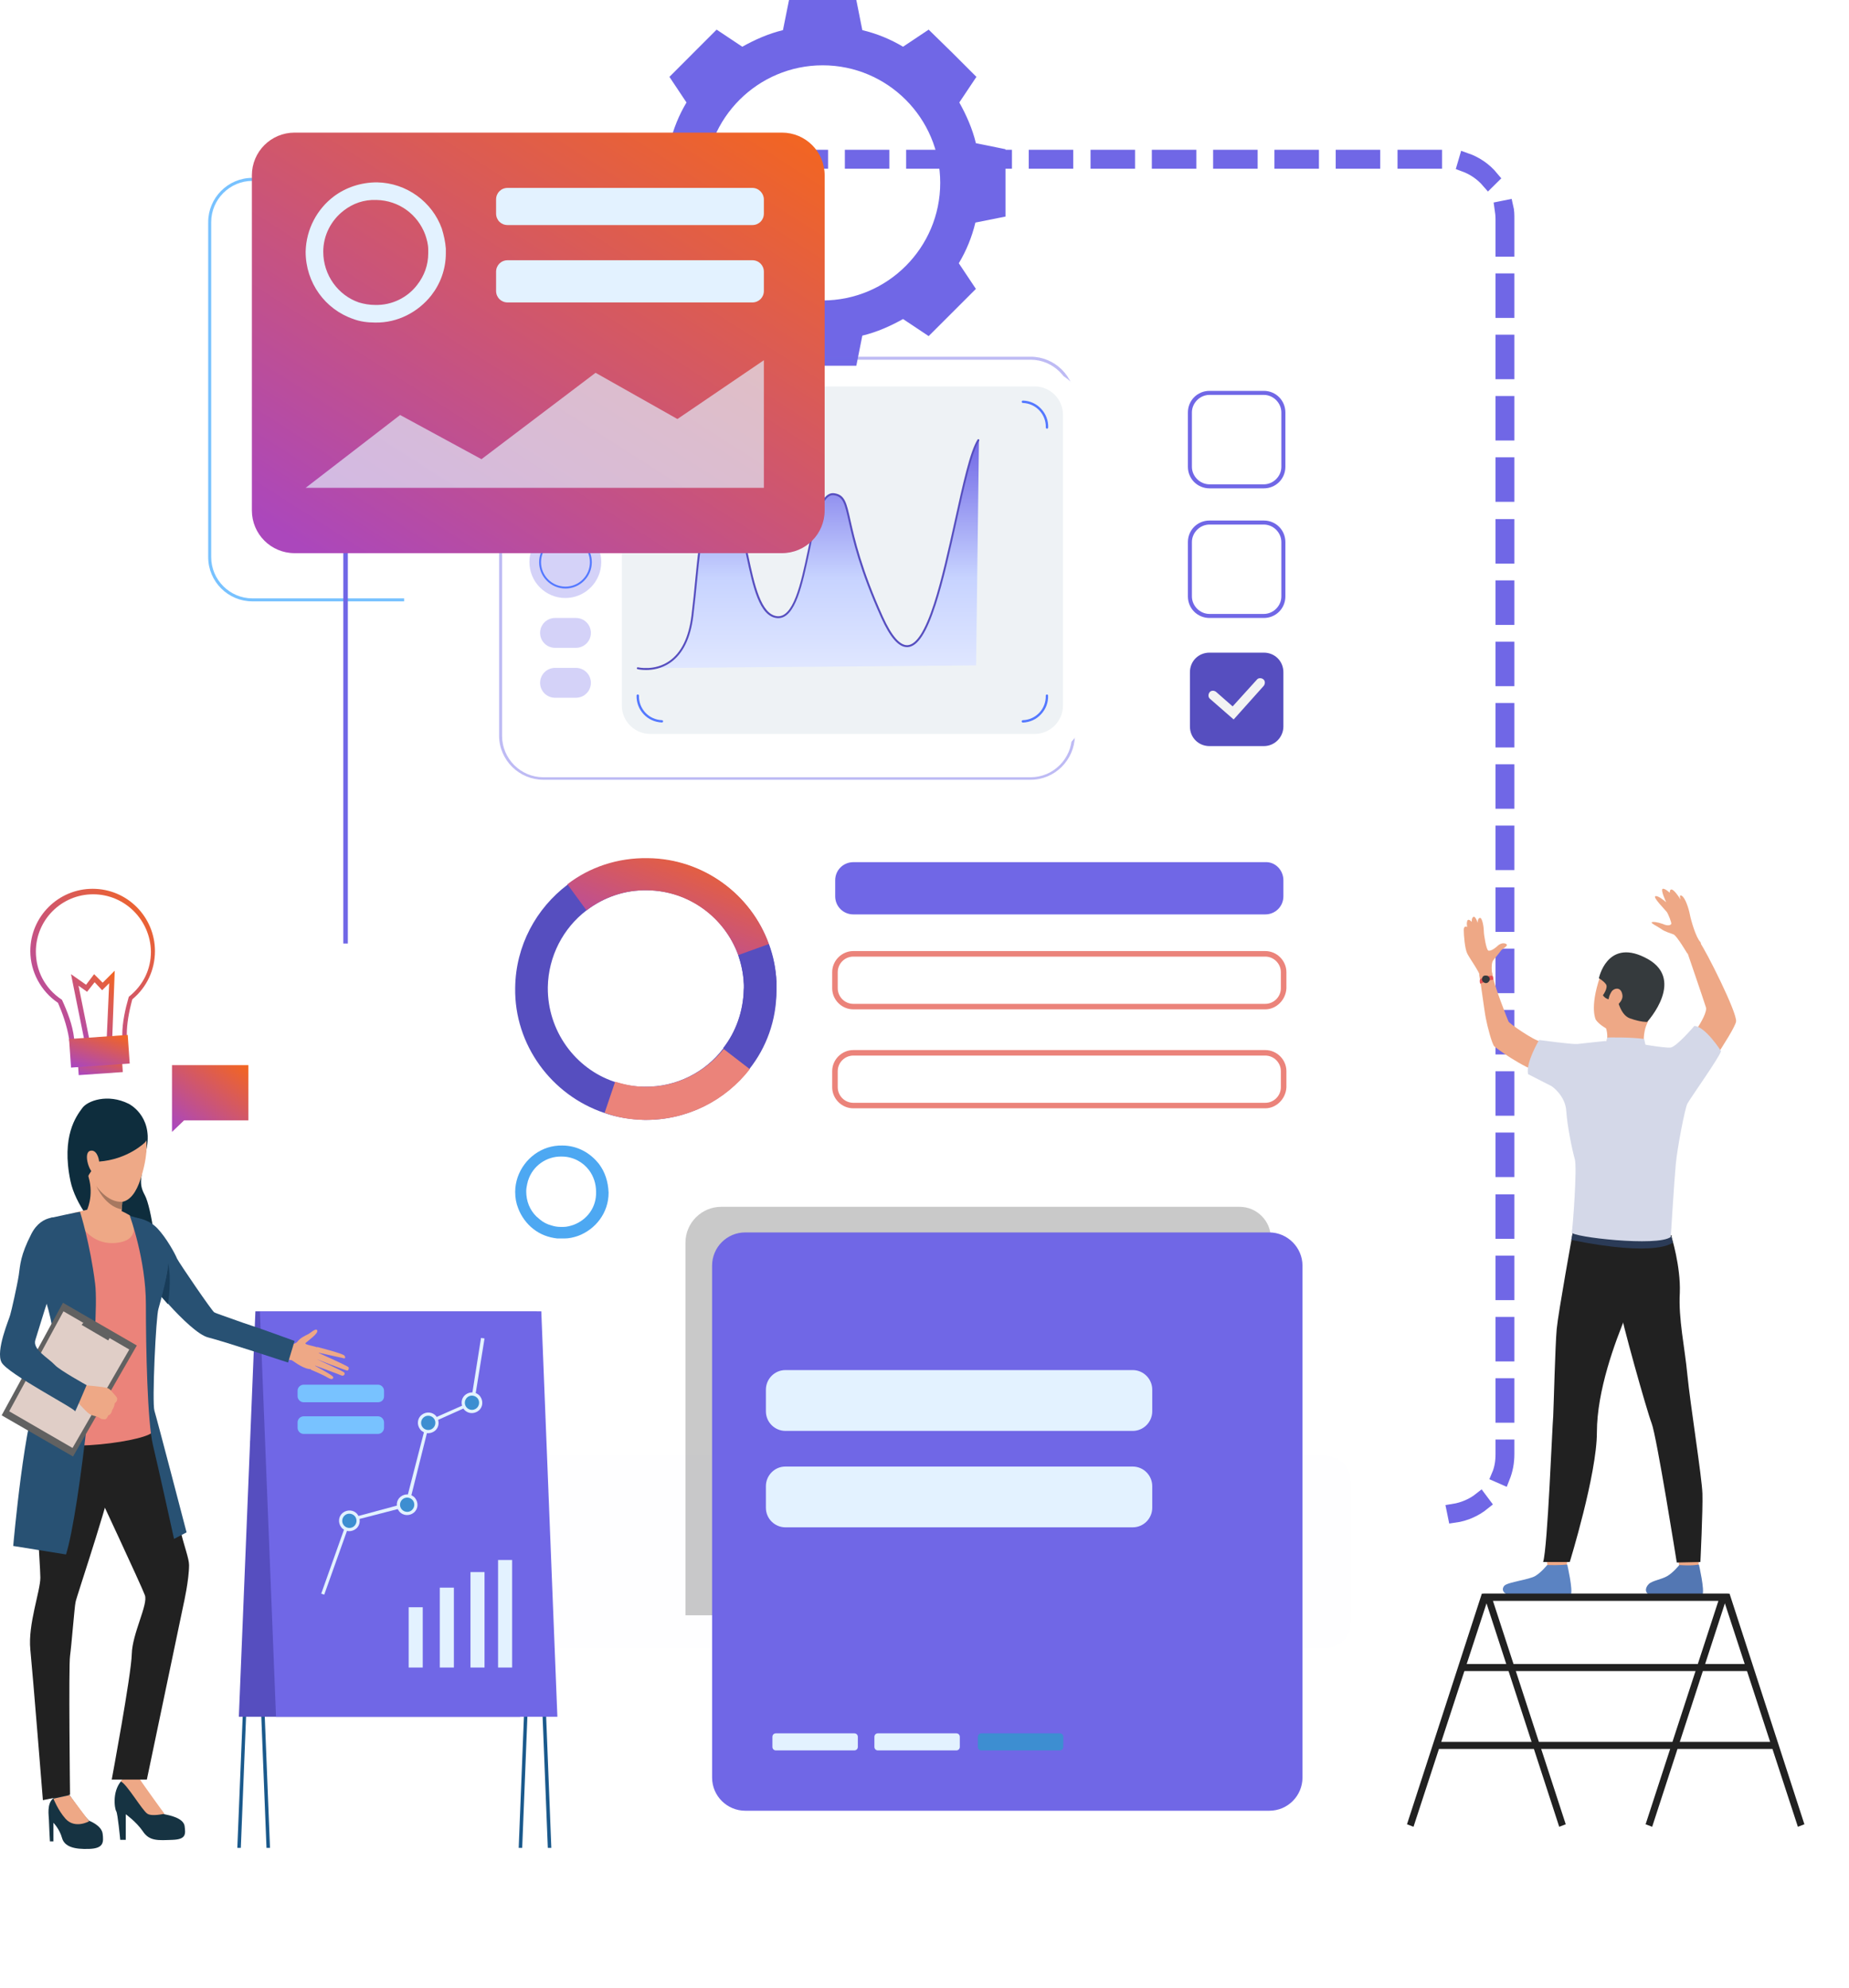 <svg width="40" height="43" viewBox="0 0 40 43" fill="none" xmlns="http://www.w3.org/2000/svg">
<path d="M21.112 3.098C21.036 2.783 20.905 2.489 20.753 2.217L21.123 1.663L20.612 1.152L20.09 0.641L19.536 1.011C19.264 0.848 18.971 0.728 18.655 0.652L18.525 0H17.797H17.069L16.938 0.652C16.623 0.728 16.329 0.859 16.058 1.011L15.503 0.641L14.992 1.152L14.482 1.663L14.851 2.217C14.688 2.489 14.569 2.783 14.492 3.098L13.84 3.228V3.956V4.685L14.492 4.815C14.569 5.13 14.699 5.424 14.851 5.695L14.482 6.25L14.992 6.761L15.503 7.271L16.058 6.902C16.329 7.065 16.623 7.185 16.938 7.261L17.069 7.913H17.797H18.525L18.655 7.261C18.971 7.185 19.264 7.054 19.536 6.902L20.09 7.271L20.601 6.761L21.112 6.25L20.742 5.695C20.905 5.424 21.025 5.13 21.101 4.815L21.753 4.685V3.956V3.228L21.112 3.098ZM17.797 6.5C16.395 6.5 15.253 5.359 15.253 3.956C15.253 2.554 16.395 1.413 17.797 1.413C19.199 1.413 20.34 2.554 20.34 3.956C20.34 5.359 19.199 6.5 17.797 6.5Z" fill="#7067E6"/>
<path d="M16.003 13.01H5.46C4.938 13.01 4.504 12.586 4.504 12.054V4.804C4.504 4.282 4.928 3.848 5.46 3.848H16.003C16.525 3.848 16.96 4.272 16.96 4.804V12.054C16.96 12.576 16.525 13.01 16.003 13.01ZM5.46 3.913C4.971 3.913 4.569 4.315 4.569 4.804V12.054C4.569 12.543 4.971 12.945 5.46 12.945H16.003C16.492 12.945 16.895 12.543 16.895 12.054V4.804C16.895 4.315 16.492 3.913 16.003 3.913H5.46Z" fill="#78C2FF"/>
<path d="M7.525 8.728H7.427V20.412H7.525V8.728Z" fill="#7067E6"/>
<path d="M30.796 32.803H30.133V32.694H30.796V32.803ZM29.47 32.803H28.807V32.694H29.47V32.803ZM28.144 32.803H27.481V32.694H28.144V32.803ZM26.818 32.803H26.155V32.694H26.818V32.803ZM25.492 32.803H24.829V32.694H25.492V32.803ZM24.155 32.803H23.492V32.694H24.155V32.803ZM22.829 32.803H22.166V32.694H22.829V32.803ZM21.503 32.803H20.84V32.694H21.503V32.803ZM20.177 32.803H19.514V32.694H20.177V32.803ZM18.851 32.803H18.188V32.694H18.851V32.803ZM17.514 32.803H16.851V32.694H17.514V32.803ZM16.188 32.803H15.525V32.694H16.188V32.803ZM14.862 32.803H14.199V32.694H14.862V32.803ZM13.536 32.803H12.873V32.694H13.536V32.803ZM12.21 32.803H11.547V32.694H12.21V32.803ZM31.47 32.792L31.448 32.684C31.655 32.651 31.861 32.564 32.025 32.434L32.09 32.521C31.916 32.662 31.698 32.76 31.47 32.792ZM10.873 32.684C10.666 32.586 10.482 32.434 10.351 32.238L10.438 32.173C10.558 32.347 10.732 32.488 10.916 32.575L10.873 32.684ZM32.514 31.966L32.416 31.923C32.481 31.771 32.503 31.619 32.503 31.455V31.292H32.611V31.455C32.611 31.64 32.579 31.803 32.514 31.966ZM10.112 31.597C10.112 31.553 10.101 31.51 10.101 31.466V30.934H10.21V31.466C10.21 31.51 10.21 31.553 10.221 31.586L10.112 31.597ZM32.611 30.629H32.503V29.966H32.611V30.629ZM10.21 30.26H10.101V29.597H10.21V30.26ZM32.611 29.303H32.503V28.64H32.611V29.303ZM10.21 28.934H10.101V28.271H10.21V28.934ZM32.611 27.977H32.503V27.314H32.611V27.977ZM10.21 27.608H10.101V26.945H10.21V27.608ZM32.611 26.651H32.503V25.988H32.611V26.651ZM10.21 26.282H10.101V25.619H10.21V26.282ZM32.611 25.314H32.503V24.651H32.611V25.314ZM10.21 24.945H10.101V24.282H10.21V24.945ZM32.611 23.988H32.503V23.325H32.611V23.988ZM10.21 23.619H10.101V22.956H10.21V23.619ZM32.611 22.662H32.503V21.999H32.611V22.662ZM10.21 22.293H10.101V21.63H10.21V22.293ZM32.611 21.336H32.503V20.673H32.611V21.336ZM10.21 20.967H10.101V20.304H10.21V20.967ZM32.611 20.01H32.503V19.347H32.611V20.01ZM10.21 19.641H10.101V18.978H10.21V19.641ZM32.611 18.673H32.503V18.01H32.611V18.673ZM10.21 18.314H10.101V17.651H10.21V18.314ZM32.611 17.347H32.503V16.684H32.611V17.347ZM10.21 16.978H10.101V16.315H10.21V16.978ZM32.611 16.021H32.503V15.358H32.611V16.021ZM10.21 15.652H10.101V14.989H10.21V15.652ZM32.611 14.695H32.503V14.032H32.611V14.695ZM10.21 14.325H10.101V13.662H10.21V14.325ZM32.611 13.369H32.503V12.706H32.611V13.369ZM10.21 12.999H10.101V12.336H10.21V12.999ZM32.611 12.043H32.503V11.38H32.611V12.043ZM10.21 11.674H10.101V11.01H10.21V11.674ZM32.611 10.706H32.503V10.043H32.611V10.706ZM10.21 10.336H10.101V9.674H10.21V10.336ZM32.611 9.38H32.503V8.717H32.611V9.38ZM10.21 9.011H10.101V8.347H10.21V9.011ZM32.611 8.054H32.503V7.391H32.611V8.054ZM10.21 7.684H10.101V7.021H10.21V7.684ZM32.611 6.728H32.503V6.065H32.611V6.728ZM10.21 6.358H10.101V5.695H10.21V6.358ZM32.611 5.402H32.503V4.739C32.503 4.652 32.492 4.576 32.481 4.5L32.59 4.478C32.611 4.565 32.611 4.652 32.611 4.739V5.402ZM10.21 5.032H10.101V4.739C10.101 4.608 10.123 4.478 10.156 4.358L10.264 4.391C10.232 4.5 10.21 4.619 10.21 4.739V5.032ZM32.198 3.924C32.057 3.761 31.883 3.641 31.677 3.565L31.709 3.456C31.927 3.532 32.122 3.663 32.275 3.848L32.198 3.924ZM10.59 3.848L10.514 3.772C10.677 3.608 10.884 3.489 11.112 3.435L11.145 3.543C10.927 3.587 10.743 3.695 10.59 3.848ZM31.046 3.5H30.383V3.391H31.046V3.5ZM29.709 3.5H29.046V3.391H29.709V3.5ZM28.383 3.5H27.72V3.391H28.383V3.5ZM27.057 3.5H26.394V3.391H27.057V3.5ZM25.731 3.5H25.068V3.391H25.731V3.5ZM24.405 3.5H23.742V3.391H24.405V3.5ZM23.068 3.5H22.405V3.391H23.068V3.5ZM21.742 3.5H21.079V3.391H21.742V3.5ZM20.416 3.5H19.753V3.391H20.416V3.5ZM19.09 3.5H18.427V3.391H19.09V3.5ZM17.764 3.5H17.101V3.391H17.764V3.5ZM16.427 3.5H15.764V3.391H16.427V3.5ZM15.101 3.5H14.438V3.391H15.101V3.5ZM13.775 3.5H13.112V3.391H13.775V3.5ZM12.449 3.5H11.786V3.391H12.449V3.5Z" fill="#564EBF" stroke="#7067E6" stroke-width="0.3"/>
<g filter="url(#filter0_d_11438_12105)">
<path d="M31.133 6.924V33.651C31.133 34.368 30.557 34.944 29.84 34.944H10.036C9.319 34.944 8.743 34.368 8.743 33.651V6.924C8.743 6.206 9.319 5.63 10.036 5.63H29.851C30.557 5.63 31.133 6.206 31.133 6.924Z" fill="white"/>
</g>
<g opacity="0.85">
<g opacity="0.85">
<g opacity="0.85">
<path opacity="0.85" d="M27.492 26.782V34.945H14.829V26.88C14.829 26.456 15.177 26.108 15.601 26.108H26.818C27.188 26.108 27.492 26.412 27.492 26.782Z" fill="#999999"/>
</g>
</g>
</g>
<path d="M2.786 23.88C2.786 23.88 3.297 24.13 3.178 24.814C3.047 25.499 2.993 25.597 3.134 25.858C3.275 26.119 3.449 27.271 3.319 27.488C3.188 27.706 1.732 26.532 1.525 25.554C1.319 24.575 1.656 24.141 1.775 23.978C1.884 23.814 2.33 23.651 2.786 23.88Z" fill="#0E2D3D"/>
<path d="M5.373 23.043H3.721V24.238V24.488L3.982 24.238H5.373V23.043Z" fill="url(#paint0_linear_11438_12105)"/>
<path d="M13.069 24.075C13.341 24.173 13.634 24.217 13.938 24.228C14.862 24.238 15.688 23.804 16.21 23.13C16.58 22.662 16.797 22.076 16.797 21.434C16.797 21.369 16.797 21.304 16.797 21.249C16.786 20.967 16.721 20.695 16.634 20.434C16.243 19.358 15.221 18.587 14.014 18.576C13.362 18.565 12.754 18.782 12.275 19.141C11.601 19.652 11.156 20.456 11.145 21.369C11.123 22.608 11.938 23.695 13.069 24.075ZM11.851 21.358C11.862 20.684 12.188 20.076 12.688 19.695C13.058 19.413 13.514 19.25 14.004 19.26C14.917 19.271 15.677 19.847 15.971 20.663C16.036 20.858 16.08 21.054 16.09 21.271C16.09 21.315 16.09 21.369 16.09 21.412C16.08 21.891 15.916 22.336 15.645 22.684C15.254 23.195 14.634 23.521 13.938 23.51C13.71 23.51 13.493 23.467 13.286 23.401C12.449 23.119 11.841 22.304 11.851 21.358Z" fill="#564EBF"/>
<path d="M15.656 22.695L16.221 23.13C15.699 23.803 14.873 24.238 13.949 24.227C13.645 24.227 13.352 24.173 13.08 24.075L13.308 23.401C13.515 23.466 13.732 23.51 13.96 23.51C14.634 23.521 15.254 23.195 15.656 22.695Z" fill="#EB837A"/>
<path d="M16.09 21.271L16.797 21.227C16.797 21.293 16.797 21.358 16.797 21.412C16.786 22.054 16.569 22.64 16.21 23.108L15.645 22.673C15.916 22.325 16.079 21.88 16.09 21.401C16.101 21.369 16.101 21.325 16.09 21.271Z" fill="#564EBF"/>
<path d="M16.09 21.271C16.08 21.054 16.036 20.858 15.971 20.663L16.634 20.423C16.732 20.684 16.786 20.956 16.797 21.238L16.09 21.271Z" fill="#564EBF"/>
<path d="M12.275 19.13C12.753 18.76 13.362 18.554 14.014 18.565C15.221 18.576 16.253 19.358 16.634 20.423L15.971 20.662C15.677 19.858 14.905 19.271 14.003 19.26C13.514 19.249 13.058 19.412 12.688 19.695L12.275 19.13Z" fill="url(#paint1_linear_11438_12105)"/>
<path d="M12.96 25.184C12.775 24.945 12.493 24.782 12.166 24.782C11.721 24.771 11.34 25.064 11.199 25.466C11.166 25.564 11.145 25.673 11.145 25.782C11.145 25.912 11.166 26.032 11.21 26.14C11.275 26.314 11.395 26.477 11.536 26.586C11.688 26.706 11.862 26.771 12.058 26.793C12.079 26.793 12.112 26.793 12.134 26.793C12.156 26.793 12.166 26.793 12.188 26.793C12.199 26.793 12.199 26.793 12.21 26.793C12.308 26.793 12.406 26.771 12.503 26.738C12.884 26.597 13.166 26.238 13.166 25.803C13.156 25.564 13.09 25.358 12.96 25.184ZM12.406 26.499C12.34 26.521 12.264 26.543 12.188 26.543C12.166 26.543 12.156 26.543 12.134 26.543C12.058 26.543 11.993 26.532 11.927 26.51C11.84 26.488 11.754 26.445 11.677 26.38C11.656 26.358 11.623 26.336 11.601 26.314C11.46 26.173 11.384 25.988 11.384 25.771C11.384 25.716 11.395 25.662 11.406 25.608C11.416 25.586 11.416 25.553 11.427 25.532C11.525 25.227 11.819 25.01 12.156 25.021C12.395 25.021 12.612 25.14 12.742 25.314C12.84 25.445 12.895 25.608 12.895 25.782C12.906 26.119 12.699 26.39 12.406 26.499Z" fill="#4DA8F2"/>
<path d="M34.524 22.064C34.524 22.064 34.383 21.814 34.611 21.14C34.829 20.488 35.59 20.554 35.829 20.967C36.068 21.38 35.992 21.64 35.633 22.108C35.285 22.575 34.677 22.282 34.524 22.064Z" fill="#EEA886"/>
<path d="M36.285 33.575C36.285 33.575 36.318 33.847 36.329 33.89C36.329 33.934 36.742 33.869 36.742 33.869L36.774 33.542C36.785 33.542 36.34 33.542 36.285 33.575Z" fill="#EEA886"/>
<path d="M36.329 33.858C36.329 33.858 36.198 34.021 36.068 34.097C35.937 34.173 35.742 34.194 35.666 34.271C35.611 34.325 35.47 34.553 35.992 34.553C36.514 34.553 36.774 34.586 36.829 34.499C36.883 34.412 36.753 33.847 36.753 33.847C36.753 33.847 36.622 33.879 36.329 33.858Z" fill="#5377B3"/>
<path d="M33.438 33.575C33.438 33.575 33.47 33.847 33.481 33.89C33.481 33.934 33.894 33.869 33.894 33.869L33.927 33.542C33.927 33.542 33.481 33.542 33.438 33.575Z" fill="#EEA886"/>
<path d="M33.47 33.858C33.47 33.858 33.34 34.021 33.209 34.097C33.079 34.173 32.622 34.227 32.546 34.303C32.492 34.358 32.405 34.575 33.144 34.553C33.666 34.542 33.926 34.586 33.981 34.499C34.035 34.412 33.905 33.847 33.905 33.847C33.905 33.847 33.731 33.868 33.47 33.858Z" fill="#5B83C2"/>
<path d="M36.155 26.738C36.155 26.738 36.361 27.39 36.34 27.966C36.307 28.532 36.448 29.151 36.503 29.738C36.568 30.401 36.818 31.956 36.829 32.314C36.84 32.662 36.785 33.792 36.785 33.792L36.274 33.803C36.274 33.803 35.84 31.075 35.731 30.793C35.622 30.51 35.068 28.532 35.046 28.303C35.035 28.086 36.155 26.738 36.155 26.738Z" fill="#212121"/>
<path d="M34.025 26.662C34.025 26.662 33.709 28.401 33.677 28.749C33.644 29.097 33.612 30.423 33.601 30.64C33.579 30.858 33.481 33.477 33.383 33.792H33.959C33.959 33.792 34.546 31.89 34.546 30.988C34.546 30.086 34.938 29.032 35.188 28.434C35.438 27.836 36.014 27.825 36.166 26.727C36.155 26.738 34.231 26.314 34.025 26.662Z" fill="#212121"/>
<path d="M34.742 22.238C34.742 22.238 34.807 22.423 34.742 22.564C34.676 22.695 35.568 22.619 35.568 22.619C35.568 22.619 35.524 22.347 35.644 22.119C35.752 21.88 34.742 22.238 34.742 22.238Z" fill="#EEA886"/>
<path d="M36.188 26.88C36.188 26.88 35.872 27.206 33.992 26.825L34.025 26.662L36.155 26.738L36.188 26.88Z" fill="#2B3B57"/>
<path d="M34.601 22.608C34.601 22.608 34.275 22.64 34.177 22.662C34.079 22.684 33.449 22.553 33.329 22.532C33.199 22.521 32.644 22.14 32.633 22.097C32.612 22.053 32.296 21.249 32.285 21.075C32.264 20.901 31.981 20.988 32.003 21.108C32.046 21.336 32.112 21.88 32.144 22.032C32.177 22.206 32.275 22.586 32.329 22.64C32.383 22.684 32.883 23.064 33.362 23.227C33.851 23.39 34.209 23.63 34.209 23.63H36.601C36.601 23.63 37.535 22.293 37.557 22.097C37.579 21.901 36.905 20.564 36.775 20.39C36.644 20.227 36.448 20.445 36.448 20.445C36.448 20.445 36.851 21.619 36.905 21.793C36.959 21.966 36.438 22.695 36.296 22.695C36.155 22.695 35.785 22.651 35.622 22.64C35.459 22.63 35.285 22.564 35.285 22.564L34.601 22.608Z" fill="#EEA886"/>
<path d="M33.568 23.499C33.568 23.499 33.861 23.695 33.883 24.032C33.905 24.369 34.014 24.89 34.068 25.075C34.122 25.26 34.024 26.564 34.003 26.662C33.992 26.76 35.861 26.977 36.144 26.76C36.144 26.76 36.22 25.532 36.253 25.184C36.285 24.836 36.448 23.988 36.502 23.88C36.557 23.771 37.209 22.858 37.231 22.738C37.231 22.738 36.894 22.206 36.655 22.195C36.655 22.195 36.274 22.64 36.144 22.662C36.024 22.684 35.253 22.543 35.253 22.543C35.253 22.543 35.166 22.651 34.731 22.521C34.731 22.521 34.198 22.575 34.122 22.586C34.014 22.597 33.296 22.499 33.296 22.499C33.296 22.499 33.003 22.988 33.057 23.238L33.568 23.499Z" fill="#D4D8E8"/>
<path d="M32.296 21.173C32.296 21.173 32.231 20.858 32.307 20.771C32.35 20.717 32.459 20.586 32.47 20.565C32.481 20.543 32.6 20.478 32.6 20.445C32.6 20.412 32.492 20.369 32.394 20.467C32.296 20.554 32.231 20.575 32.198 20.565C32.155 20.554 32.1 20.228 32.1 20.141C32.1 20.065 32.068 19.847 32.014 19.858C31.959 19.869 31.97 19.967 31.97 19.967C31.97 19.967 31.916 19.804 31.872 19.836C31.829 19.869 31.84 19.945 31.84 19.945C31.84 19.945 31.764 19.858 31.742 19.923C31.72 19.988 31.742 20.054 31.742 20.054C31.742 20.054 31.666 20.01 31.666 20.119C31.666 20.228 31.688 20.521 31.742 20.63C31.796 20.738 32.003 21.021 32.025 21.13C32.025 21.249 32.296 21.173 32.296 21.173Z" fill="#EEA886"/>
<path d="M36.503 20.63C36.503 20.63 36.285 20.26 36.209 20.217C36.133 20.184 36.024 20.162 35.937 20.097C35.84 20.032 35.72 19.978 35.731 19.956C35.742 19.934 35.85 19.945 35.97 19.988C36.09 20.043 36.144 20.01 36.155 19.988C36.166 19.967 36.09 19.771 36.057 19.728C36.024 19.684 35.764 19.423 35.807 19.391C35.85 19.358 36.014 19.488 36.046 19.521C36.046 19.521 35.916 19.249 35.97 19.228C36.024 19.217 36.122 19.315 36.122 19.315C36.122 19.315 36.111 19.076 36.361 19.467C36.361 19.467 36.307 19.336 36.383 19.38C36.459 19.423 36.535 19.662 36.557 19.782C36.579 19.901 36.687 20.282 36.785 20.38C36.861 20.478 36.503 20.63 36.503 20.63Z" fill="#EEA886"/>
<path d="M35.633 22.108C35.633 22.108 35.513 22.119 35.263 22.032C35.013 21.945 34.992 21.51 34.937 21.565C34.828 21.673 34.72 21.597 34.676 21.532C34.676 21.532 34.796 21.369 34.742 21.293C34.687 21.217 34.589 21.163 34.589 21.163C34.589 21.163 34.763 20.315 35.568 20.706C36.513 21.152 35.633 22.108 35.633 22.108Z" fill="#353A3D"/>
<path d="M34.742 22.564L34.774 22.445C34.774 22.445 35.285 22.434 35.568 22.477L35.6 22.619C35.579 22.619 35.231 22.771 34.742 22.564Z" fill="#D4D8E8"/>
<path d="M34.861 21.456C34.905 21.38 35.079 21.325 35.1 21.543C35.111 21.717 34.796 21.901 34.796 21.738C34.785 21.586 34.829 21.51 34.861 21.456Z" fill="#EEA886"/>
<path d="M32.285 21.108C32.285 21.108 32.101 21.108 32.014 21.195C32.014 21.195 32.003 21.249 32.025 21.282C32.025 21.282 32.188 21.206 32.307 21.195C32.307 21.195 32.307 21.13 32.285 21.108Z" fill="#E55353"/>
<path d="M32.068 21.151C32.046 21.195 32.068 21.238 32.111 21.26C32.155 21.282 32.198 21.26 32.22 21.217C32.242 21.173 32.22 21.13 32.176 21.108C32.122 21.097 32.079 21.108 32.068 21.151Z" fill="#353A3D"/>
<g opacity="0.3">
<g opacity="0.3">
<g opacity="0.3">
<path opacity="0.3" d="M16.145 32.042V35.108C16.145 35.412 15.906 35.651 15.601 35.651H11.025C10.721 35.651 10.482 35.412 10.482 35.108V32.042C10.482 31.738 10.721 31.499 11.025 31.499H15.601C15.895 31.499 16.145 31.738 16.145 32.042Z" fill="#4DA8F2"/>
</g>
</g>
</g>
<g opacity="0.3">
<g opacity="0.3">
<g opacity="0.3">
<path opacity="0.3" d="M29.22 32.042V35.108C29.22 35.412 28.981 35.651 28.677 35.651H24.101C23.797 35.651 23.557 35.412 23.557 35.108V32.042C23.557 31.738 23.797 31.499 24.101 31.499H28.677C28.981 31.499 29.22 31.738 29.22 32.042Z" fill="#4DA8F2"/>
</g>
</g>
</g>
<g opacity="0.82">
<g opacity="0.82">
<g opacity="0.82">
<path opacity="0.82" d="M22.297 16.869H11.753C11.232 16.869 10.797 16.445 10.797 15.912V8.674C10.797 8.152 11.221 7.717 11.753 7.717H22.297C22.818 7.717 23.253 8.141 23.253 8.674V15.923C23.242 16.445 22.818 16.869 22.297 16.869ZM11.753 7.782C11.264 7.782 10.862 8.184 10.862 8.674V15.923C10.862 16.412 11.264 16.815 11.753 16.815H22.297C22.786 16.815 23.188 16.412 23.188 15.923V8.674C23.188 8.184 22.786 7.782 22.297 7.782H11.753Z" fill="#7067E6"/>
</g>
</g>
</g>
<path d="M5.765 39.977H5.841L5.493 31.249H11.504L11.851 39.977H11.927L11.58 31.173H5.417L5.765 39.977Z" fill="#1A598C"/>
<path d="M5.21 39.977L5.558 31.249H11.569L11.221 39.977H11.297L11.645 31.173H5.493L5.134 39.977H5.21Z" fill="#1A598C"/>
<path d="M11.253 37.14H5.167L5.525 28.369H11.612L11.253 37.14Z" fill="#564EBF"/>
<path d="M5.971 37.14H12.058L11.71 28.369H5.623L5.971 37.14Z" fill="#7067E6"/>
<path d="M11.079 33.749H10.775V36.075H11.079V33.749Z" fill="#E3F2FF"/>
<path d="M10.482 34.01H10.178V36.075H10.482V34.01Z" fill="#E3F2FF"/>
<path d="M9.819 34.347H9.514V36.075H9.819V34.347Z" fill="#E3F2FF"/>
<path d="M9.145 34.771H8.841V36.075H9.145V34.771Z" fill="#E3F2FF"/>
<path d="M7.014 34.499L6.949 34.477L7.525 32.858L8.775 32.521L9.232 30.749L10.188 30.325L10.406 28.945L10.482 28.956L10.254 30.369L9.286 30.803L8.84 32.586L7.58 32.912L7.014 34.499Z" fill="#E3F2FF"/>
<path d="M8.949 32.434C9.014 32.51 9.004 32.629 8.927 32.695C8.851 32.76 8.732 32.749 8.667 32.673C8.601 32.597 8.612 32.477 8.688 32.412C8.764 32.347 8.884 32.358 8.949 32.434Z" fill="#3D8ED1"/>
<path d="M8.949 32.727C8.852 32.803 8.71 32.792 8.634 32.694C8.558 32.597 8.569 32.455 8.667 32.379C8.765 32.303 8.906 32.314 8.982 32.412C9.058 32.51 9.047 32.651 8.949 32.727ZM8.71 32.434C8.645 32.488 8.634 32.586 8.689 32.651C8.743 32.716 8.841 32.727 8.906 32.673C8.971 32.618 8.982 32.521 8.928 32.455C8.873 32.39 8.775 32.379 8.71 32.434Z" fill="#E3F2FF"/>
<path d="M9.406 30.662C9.471 30.738 9.46 30.858 9.384 30.923C9.308 30.988 9.188 30.977 9.123 30.901C9.058 30.825 9.069 30.705 9.145 30.64C9.221 30.575 9.341 30.586 9.406 30.662Z" fill="#3D8ED1"/>
<path d="M9.406 30.956C9.308 31.032 9.167 31.021 9.09 30.923C9.014 30.825 9.025 30.684 9.123 30.608C9.221 30.532 9.362 30.543 9.438 30.64C9.514 30.738 9.503 30.88 9.406 30.956ZM9.167 30.662C9.101 30.716 9.09 30.814 9.145 30.88C9.199 30.945 9.297 30.956 9.362 30.901C9.427 30.847 9.438 30.749 9.384 30.684C9.33 30.619 9.232 30.608 9.167 30.662Z" fill="#E3F2FF"/>
<path d="M10.362 30.227C10.427 30.303 10.416 30.423 10.34 30.488C10.264 30.553 10.145 30.542 10.079 30.466C10.014 30.39 10.025 30.271 10.101 30.205C10.177 30.14 10.297 30.151 10.362 30.227Z" fill="#3D8ED1"/>
<path d="M10.351 30.52C10.254 30.597 10.112 30.586 10.036 30.488C9.96 30.39 9.971 30.249 10.069 30.173C10.167 30.097 10.308 30.108 10.384 30.205C10.46 30.303 10.449 30.445 10.351 30.52ZM10.112 30.227C10.047 30.281 10.036 30.379 10.091 30.445C10.145 30.51 10.243 30.52 10.308 30.466C10.373 30.412 10.384 30.314 10.33 30.249C10.275 30.184 10.178 30.173 10.112 30.227Z" fill="#E3F2FF"/>
<path d="M7.71 32.782C7.775 32.858 7.764 32.977 7.688 33.042C7.612 33.108 7.493 33.097 7.427 33.021C7.362 32.945 7.373 32.825 7.449 32.76C7.525 32.695 7.645 32.706 7.71 32.782Z" fill="#3D8ED1"/>
<path d="M7.699 33.075C7.602 33.151 7.46 33.14 7.384 33.042C7.308 32.945 7.319 32.803 7.417 32.727C7.515 32.651 7.656 32.662 7.732 32.76C7.808 32.858 7.797 32.999 7.699 33.075ZM7.46 32.782C7.395 32.836 7.384 32.934 7.439 32.999C7.493 33.064 7.591 33.075 7.656 33.021C7.721 32.966 7.732 32.868 7.678 32.803C7.623 32.738 7.525 32.727 7.46 32.782Z" fill="#E3F2FF"/>
<path d="M27.34 10.565H26.166C25.905 10.565 25.698 10.358 25.698 10.098V8.924C25.698 8.663 25.905 8.456 26.166 8.456H27.34C27.601 8.456 27.807 8.663 27.807 8.924V10.098C27.807 10.358 27.601 10.565 27.34 10.565ZM26.166 8.543C25.959 8.543 25.785 8.717 25.785 8.924V10.098C25.785 10.304 25.959 10.478 26.166 10.478H27.34C27.546 10.478 27.72 10.304 27.72 10.098V8.924C27.72 8.717 27.546 8.543 27.34 8.543H26.166Z" fill="#7067E6"/>
<path d="M27.34 13.369H26.166C25.905 13.369 25.698 13.163 25.698 12.902V11.728C25.698 11.467 25.905 11.261 26.166 11.261H27.34C27.601 11.261 27.807 11.467 27.807 11.728V12.902C27.807 13.163 27.601 13.369 27.34 13.369ZM26.166 11.348C25.959 11.348 25.785 11.521 25.785 11.728V12.902C25.785 13.108 25.959 13.282 26.166 13.282H27.34C27.546 13.282 27.72 13.108 27.72 12.902V11.728C27.72 11.521 27.546 11.348 27.34 11.348H26.166Z" fill="#7067E6"/>
<path d="M27.34 16.141H26.166C25.927 16.141 25.742 15.956 25.742 15.717V14.543C25.742 14.304 25.927 14.119 26.166 14.119H27.34C27.579 14.119 27.764 14.304 27.764 14.543V15.717C27.764 15.945 27.579 16.141 27.34 16.141Z" fill="#564EBF"/>
<path d="M26.688 15.565L26.177 15.119C26.134 15.086 26.134 15.021 26.166 14.978C26.199 14.934 26.264 14.934 26.307 14.967L26.666 15.282L27.188 14.706C27.22 14.662 27.286 14.662 27.329 14.695C27.372 14.728 27.372 14.793 27.34 14.836L26.688 15.565Z" fill="#F3F3F3"/>
<path d="M8.177 31.021H6.569C6.493 31.021 6.438 30.956 6.438 30.89V30.771C6.438 30.695 6.503 30.64 6.569 30.64H8.177C8.253 30.64 8.308 30.706 8.308 30.771V30.89C8.308 30.956 8.253 31.021 8.177 31.021Z" fill="#78C2FF"/>
<path d="M8.177 30.336H6.569C6.493 30.336 6.438 30.271 6.438 30.206V30.086C6.438 30.01 6.503 29.956 6.569 29.956H8.177C8.253 29.956 8.308 30.021 8.308 30.086V30.206C8.308 30.282 8.253 30.336 8.177 30.336Z" fill="#78C2FF"/>
<path d="M3.014 38.488C3.014 38.488 3.069 38.607 3.167 38.738C3.243 38.836 3.46 39.216 3.558 39.249C3.656 39.27 3.96 39.325 3.993 39.499C4.014 39.672 4.036 39.792 3.732 39.803C3.427 39.814 3.232 39.836 3.09 39.618C2.949 39.412 2.721 39.249 2.721 39.249V39.803H2.601C2.601 39.803 2.547 39.227 2.514 39.183C2.482 39.14 2.406 38.705 2.677 38.477C2.949 38.26 3.014 38.488 3.014 38.488Z" fill="#163342"/>
<path d="M3.558 39.238C3.558 39.238 3.286 39.303 3.189 39.238C3.08 39.173 2.732 38.575 2.613 38.542C2.613 38.542 2.721 38.314 3.015 38.477C3.015 38.488 3.482 39.14 3.558 39.238Z" fill="#EEA886"/>
<path d="M6.188 29.075C6.188 29.075 6.373 29.108 6.438 29.021C6.493 28.945 6.612 28.89 6.656 28.869C6.71 28.847 6.84 28.716 6.862 28.782C6.895 28.847 6.656 29.01 6.612 29.053C6.569 29.097 6.84 29.119 6.884 29.162C6.927 29.205 6.873 29.651 6.688 29.618C6.503 29.586 6.33 29.423 6.297 29.423C6.264 29.423 6.167 29.401 6.167 29.401L6.188 29.075Z" fill="#EEA886"/>
<path d="M6.862 29.14C6.862 29.14 7.417 29.282 7.449 29.325C7.482 29.369 7.471 29.401 7.417 29.38C7.362 29.369 6.873 29.26 6.873 29.26C6.873 29.26 7.504 29.543 7.536 29.575C7.558 29.597 7.536 29.651 7.514 29.651C7.482 29.651 6.841 29.401 6.841 29.401C6.841 29.401 7.427 29.662 7.449 29.695C7.471 29.727 7.438 29.771 7.395 29.76C7.351 29.738 6.786 29.532 6.786 29.532C6.786 29.532 7.199 29.749 7.21 29.793C7.21 29.814 7.199 29.869 7.09 29.803C6.982 29.738 6.721 29.63 6.721 29.63L6.862 29.14Z" fill="#EEA886"/>
<path d="M1.504 38.836C1.504 38.836 1.808 39.281 1.928 39.39C1.928 39.39 2.199 39.488 2.221 39.673C2.243 39.857 2.243 39.988 1.928 39.999C1.612 40.01 1.395 39.955 1.341 39.76C1.286 39.564 1.156 39.434 1.156 39.434V39.836H1.08C1.08 39.836 1.058 39.444 1.058 39.368C1.058 39.292 1.004 39.02 1.156 38.901C1.308 38.792 1.504 38.836 1.504 38.836Z" fill="#163342"/>
<path d="M1.297 30.206C1.297 30.206 0.917 30.695 0.819 31.282C0.71 31.879 0.873 33.847 0.873 34.129C0.873 34.423 0.602 35.14 0.656 35.684C0.71 36.227 0.928 38.944 0.928 38.944L1.515 38.825C1.515 38.825 1.482 36.053 1.515 35.825C1.547 35.597 1.612 34.76 1.634 34.662C1.645 34.564 2.493 32.086 2.493 31.662C2.471 31.26 2.221 29.521 1.297 30.206Z" fill="#212121"/>
<path d="M3.21 30.401C3.21 30.401 3.83 32.782 3.906 33.118C3.982 33.444 4.09 33.716 4.09 33.858C4.09 34.184 3.971 34.705 3.971 34.705L3.177 38.499H2.417C2.417 38.499 2.841 36.227 2.851 35.781C2.862 35.336 3.21 34.705 3.134 34.51C3.069 34.325 2.047 32.14 2.047 32.14C2.047 32.14 1.286 29.706 3.21 30.401Z" fill="#212121"/>
<path d="M1.928 39.401C1.928 39.401 1.623 39.575 1.417 39.346C1.254 39.162 1.156 38.912 1.156 38.912L1.504 38.836L1.928 39.401Z" fill="#EEA886"/>
<path d="M2.949 26.347C2.949 26.347 3.21 26.369 3.406 26.575C3.601 26.782 3.786 27.119 3.829 27.227C3.884 27.336 4.59 28.369 4.634 28.39C4.666 28.412 5.025 28.532 5.264 28.619C5.634 28.738 6.373 29.01 6.373 29.01L6.232 29.477C6.232 29.477 4.851 29.021 4.503 28.934C4.079 28.825 3.101 27.575 3.101 27.575C3.101 27.575 2.373 26.727 2.949 26.347Z" fill="#285173"/>
<path d="M2.504 26.173C2.504 26.173 2.841 26.336 2.949 26.358C3.069 26.38 3.514 26.966 3.591 27.173C3.667 27.39 3.591 27.706 3.428 28.086C3.264 28.466 3.417 28.586 3.341 28.966C3.264 29.347 3.286 30.749 3.308 30.956C3.319 31.162 1.134 31.477 0.71 31.097C0.71 31.097 1.004 29.836 1.351 29.466C1.428 29.39 1.417 28.869 1.362 28.738C1.308 28.608 0.732 27.64 0.732 27.64C0.732 27.64 0.688 26.662 0.938 26.466C1.156 26.293 1.754 26.238 1.851 26.195C1.971 26.151 2.286 26.14 2.504 26.173Z" fill="#EB837A"/>
<path d="M2.667 25.782C2.667 25.782 2.656 25.869 2.645 25.999C2.645 26.054 2.634 26.108 2.634 26.162C2.624 26.325 2.613 26.51 2.613 26.597C2.613 26.597 2.265 26.945 1.874 26.195C1.874 26.195 2.037 25.88 1.917 25.467C1.787 25.032 2.667 25.782 2.667 25.782Z" fill="#EEA886"/>
<path d="M3.634 28.216C3.634 28.216 3.721 27.662 3.634 27.325C3.634 27.325 3.634 27.619 3.471 28.032L3.634 28.216Z" fill="#183C59"/>
<path d="M1.602 26.238C1.602 26.238 1.841 26.945 2.493 26.89C3.145 26.836 2.808 26.293 2.808 26.293C2.808 26.293 2.645 26.195 2.602 26.195C2.558 26.195 1.874 26.173 1.874 26.173L1.602 26.238Z" fill="#EEA886"/>
<path d="M2.808 26.303C2.808 26.303 3.156 27.249 3.156 28.216C3.156 29.184 3.189 30.76 3.308 31.26C3.428 31.76 3.765 33.292 3.765 33.292L4.036 33.151C4.036 33.151 3.395 30.695 3.341 30.521C3.286 30.347 3.373 28.477 3.428 28.314C3.471 28.162 3.667 27.456 3.634 27.271C3.591 27.032 3.362 26.662 3.004 26.358L2.808 26.303Z" fill="#285173"/>
<path d="M1.732 26.217C1.732 26.217 1.949 26.901 2.058 27.771C2.167 28.64 1.721 32.706 1.428 33.629L0.286 33.445C0.286 33.445 0.536 30.575 0.862 30.053C1.199 29.532 1.297 29.064 0.939 27.977C0.58 26.89 1.102 26.347 1.102 26.347C1.102 26.347 1.634 26.227 1.732 26.217Z" fill="#285173"/>
<path d="M2.96 29.108L1.58 31.51L0.036 30.619L1.362 28.184L2.96 29.108Z" fill="#616161"/>
<path d="M2.797 29.195L1.569 31.325L0.199 30.532L1.373 28.369L2.797 29.195Z" fill="#E0CEC7"/>
<path d="M2.341 28.999L2.428 28.847L1.873 28.532L1.765 28.662L2.341 28.999Z" fill="#616161"/>
<path d="M2.276 30.705C2.276 30.705 2.21 30.705 2.189 30.695C2.189 30.695 2.145 30.662 2.102 30.651C2.091 30.64 2.08 30.64 2.069 30.64C2.036 30.629 1.971 30.619 1.917 30.575C1.852 30.532 1.634 30.282 1.634 30.282L1.732 30.129L1.808 29.966C1.808 29.966 2.265 29.999 2.33 30.032C2.341 30.032 2.341 30.042 2.352 30.042C2.406 30.075 2.428 30.119 2.449 30.14C2.46 30.151 2.536 30.227 2.536 30.26C2.536 30.303 2.515 30.336 2.482 30.358C2.482 30.358 2.471 30.455 2.428 30.499C2.428 30.499 2.417 30.586 2.352 30.619C2.341 30.597 2.33 30.684 2.276 30.705Z" fill="#EEA886"/>
<path d="M1.341 26.347C1.341 26.347 0.917 26.227 0.678 26.695C0.439 27.162 0.439 27.358 0.406 27.586C0.373 27.803 0.243 28.38 0.221 28.445C0.21 28.51 -0.105 29.227 0.036 29.477C0.178 29.727 1.634 30.477 1.623 30.532C1.612 30.586 1.873 29.966 1.873 29.966C1.873 29.966 1.286 29.64 1.189 29.532C1.036 29.369 0.699 29.195 0.765 28.988C0.841 28.749 1.08 27.945 1.145 27.825C1.21 27.695 1.688 26.499 1.341 26.347Z" fill="#285173"/>
<path d="M2.71 23.956C2.71 23.956 3.46 24.195 3.047 25.488C2.645 26.782 1.623 25.336 1.721 24.553C1.84 23.76 2.71 23.956 2.71 23.956Z" fill="#EEA987"/>
<path d="M3.134 24.717C3.134 24.717 2.764 25.086 2.134 25.13C2.134 25.13 1.895 25.412 1.873 25.521C1.873 25.521 1.319 24.575 2.004 24.01C2.688 23.434 3.384 24.478 3.134 24.717Z" fill="#0E2D3D"/>
<path d="M2.145 25.151C2.145 25.053 2.08 24.847 1.938 24.901C1.797 24.966 1.949 25.401 2.036 25.369C2.047 25.369 2.156 25.369 2.145 25.151Z" fill="#EEA987"/>
<path d="M2.645 25.999C2.645 26.053 2.634 26.108 2.634 26.162C2.634 26.162 2.308 26.14 2.08 25.651C2.09 25.673 2.33 26.021 2.645 25.999Z" fill="#A77860"/>
<path d="M2.112 22.967C1.96 22.967 1.83 22.923 1.71 22.836C1.58 22.738 1.504 22.608 1.493 22.467C1.449 22.184 1.341 21.891 1.254 21.695C0.884 21.445 0.656 21.021 0.656 20.576C0.656 19.826 1.265 19.228 2.004 19.228C2.754 19.228 3.352 19.837 3.352 20.576C3.352 20.978 3.178 21.358 2.862 21.619C2.786 21.902 2.743 22.152 2.743 22.38C2.765 22.673 2.493 22.934 2.156 22.967C2.145 22.967 2.123 22.967 2.112 22.967ZM2.015 19.347C1.33 19.347 0.776 19.902 0.776 20.586C0.776 20.989 0.96 21.38 1.341 21.63C1.46 21.891 1.569 22.173 1.602 22.456C1.613 22.565 1.667 22.673 1.776 22.749C1.884 22.826 2.015 22.858 2.156 22.858C2.439 22.836 2.656 22.63 2.645 22.391C2.645 22.119 2.71 21.826 2.786 21.565C3.112 21.304 3.265 20.956 3.265 20.586C3.254 19.902 2.699 19.347 2.015 19.347Z" fill="url(#paint2_linear_11438_12105)"/>
<path d="M1.83 22.532L1.536 21.075L1.862 21.304L2.036 21.075L2.221 21.26L2.482 20.999L2.427 22.488L2.308 22.477L2.362 21.271L2.21 21.423L2.047 21.249L1.884 21.456L1.699 21.325L1.938 22.51L1.83 22.532Z" fill="url(#paint3_linear_11438_12105)"/>
<path d="M2.63 22.803L1.676 22.869L1.703 23.259L2.657 23.193L2.63 22.803Z" fill="url(#paint4_linear_11438_12105)"/>
<path d="M2.763 22.39L1.494 22.478L1.537 23.096L2.806 23.008L2.763 22.39Z" fill="url(#paint5_linear_11438_12105)"/>
<path d="M33.731 39.52L32.09 34.477H37.416L39.035 39.466L38.894 39.52L37.296 34.629H32.296L33.872 39.466L33.731 39.52Z" fill="#212121"/>
<path d="M30.579 39.52L30.438 39.466L32.057 34.477H37.383L35.742 39.52L35.6 39.466L37.176 34.629H32.177L30.579 39.52Z" fill="#212121"/>
<path d="M37.85 36.151H31.644V35.999H37.763L37.85 36.151Z" fill="#212121"/>
<path d="M38.394 37.684H31.079V37.836H38.394V37.684Z" fill="#212121"/>
<path d="M28.177 27.38V38.455C28.177 38.846 27.862 39.173 27.459 39.173H16.123C15.732 39.173 15.405 38.857 15.405 38.455V27.38C15.405 26.988 15.721 26.662 16.123 26.662H27.459C27.851 26.662 28.177 26.988 28.177 27.38Z" fill="#7067E6"/>
<path d="M27.764 19.043V19.391C27.764 19.608 27.59 19.782 27.372 19.782H18.46C18.242 19.782 18.068 19.608 18.068 19.391V19.043C18.068 18.826 18.242 18.652 18.46 18.652H27.372C27.59 18.641 27.764 18.826 27.764 19.043Z" fill="#7067E6"/>
<path d="M27.372 21.836H18.46C18.21 21.836 18.003 21.63 18.003 21.38V21.032C18.003 20.782 18.21 20.575 18.46 20.575H27.372C27.622 20.575 27.829 20.782 27.829 21.032V21.38C27.818 21.63 27.612 21.836 27.372 21.836ZM18.46 20.695C18.275 20.695 18.123 20.847 18.123 21.032V21.38C18.123 21.564 18.275 21.717 18.46 21.717H27.372C27.557 21.717 27.709 21.564 27.709 21.38V21.032C27.709 20.847 27.557 20.695 27.372 20.695H18.46Z" fill="#EB837A"/>
<path d="M27.372 23.977H18.46C18.21 23.977 18.003 23.771 18.003 23.521V23.173C18.003 22.923 18.21 22.717 18.46 22.717H27.372C27.622 22.717 27.829 22.923 27.829 23.173V23.521C27.818 23.771 27.612 23.977 27.372 23.977ZM18.46 22.836C18.275 22.836 18.123 22.988 18.123 23.173V23.521C18.123 23.706 18.275 23.858 18.46 23.858H27.372C27.557 23.858 27.709 23.706 27.709 23.521V23.173C27.709 22.988 27.557 22.836 27.372 22.836H18.46Z" fill="#EB837A"/>
<path d="M24.927 32.151V32.619C24.927 32.847 24.742 33.042 24.503 33.042H16.992C16.764 33.042 16.569 32.858 16.569 32.619V32.151C16.569 31.923 16.753 31.727 16.992 31.727H24.503C24.742 31.727 24.927 31.923 24.927 32.151Z" fill="#E3F2FF"/>
<path d="M24.927 30.064V30.532C24.927 30.76 24.742 30.956 24.503 30.956H16.992C16.764 30.956 16.569 30.771 16.569 30.532V30.064C16.569 29.836 16.753 29.64 16.992 29.64H24.503C24.742 29.64 24.927 29.836 24.927 30.064Z" fill="#E3F2FF"/>
<path d="M18.558 37.575V37.792C18.558 37.836 18.525 37.868 18.481 37.868H16.786C16.742 37.868 16.71 37.836 16.71 37.792V37.575C16.71 37.531 16.742 37.499 16.786 37.499H18.481C18.525 37.499 18.558 37.531 18.558 37.575Z" fill="#E3F2FF"/>
<path d="M20.764 37.575V37.792C20.764 37.836 20.731 37.868 20.688 37.868H18.992C18.949 37.868 18.916 37.836 18.916 37.792V37.575C18.916 37.531 18.949 37.499 18.992 37.499H20.688C20.731 37.499 20.764 37.531 20.764 37.575Z" fill="#E3F2FF"/>
<path d="M23.003 37.575V37.792C23.003 37.836 22.97 37.868 22.927 37.868H21.231C21.188 37.868 21.155 37.836 21.155 37.792V37.575C21.155 37.531 21.188 37.499 21.231 37.499H22.927C22.97 37.499 23.003 37.531 23.003 37.575Z" fill="#3D8ED1"/>
<path d="M9.025 6.163L9.329 6.391C9.047 6.75 8.601 6.989 8.112 6.978C7.949 6.978 7.797 6.945 7.645 6.902L7.764 6.543C7.873 6.576 7.992 6.598 8.112 6.598C8.492 6.608 8.818 6.435 9.025 6.163Z" fill="#E3F2FF"/>
<path d="M9.264 5.402L9.644 5.38C9.644 5.413 9.644 5.446 9.644 5.478C9.644 5.815 9.525 6.13 9.329 6.391L9.025 6.163C9.166 5.978 9.264 5.739 9.264 5.478C9.264 5.456 9.264 5.424 9.264 5.402Z" fill="#E3F2FF"/>
<path d="M9.264 5.402C9.253 5.293 9.231 5.174 9.199 5.076L9.557 4.946C9.612 5.087 9.633 5.228 9.644 5.38L9.264 5.402Z" fill="#E3F2FF"/>
<path opacity="0.2" d="M7.22 4.26C7.481 4.065 7.797 3.956 8.155 3.956C8.807 3.967 9.351 4.38 9.557 4.956L9.199 5.086C9.046 4.652 8.633 4.347 8.144 4.336C7.883 4.336 7.633 4.423 7.438 4.565L7.22 4.26Z" fill="#E3F2FF"/>
<path d="M22.515 8H11.938C11.42 8 11 8.42 11 8.938V15.382C11 15.9 11.42 16.32 11.938 16.32H22.515C23.034 16.32 23.454 15.9 23.454 15.382V8.937C23.454 8.42 23.034 8 22.515 8Z" fill="white"/>
<path d="M22.38 8.359H14.068C13.728 8.359 13.452 8.636 13.452 8.975V15.262C13.452 15.602 13.728 15.878 14.068 15.878H22.38C22.72 15.878 22.996 15.602 22.996 15.262V8.975C22.996 8.635 22.72 8.359 22.38 8.359Z" fill="#EEF2F5"/>
<path opacity="0.3" d="M12.23 12.937C12.659 12.937 13.007 12.588 13.007 12.159C13.007 11.73 12.659 11.382 12.23 11.382C11.801 11.382 11.453 11.73 11.453 12.159C11.453 12.588 11.801 12.937 12.23 12.937Z" fill="#7067E6"/>
<path d="M12.233 12.732C11.919 12.732 11.663 12.476 11.663 12.162C11.663 11.848 11.919 11.592 12.233 11.592C12.547 11.592 12.803 11.848 12.803 12.162C12.803 12.476 12.547 12.732 12.233 12.732ZM12.233 11.633C11.941 11.633 11.704 11.87 11.704 12.162C11.704 12.454 11.941 12.691 12.233 12.691C12.524 12.691 12.762 12.454 12.762 12.162C12.762 11.87 12.524 11.633 12.233 11.633Z" fill="#5478FF"/>
<path d="M14.32 15.63C14.168 15.624 14.028 15.562 13.925 15.452C13.822 15.342 13.767 15.198 13.771 15.048C13.771 15.034 13.784 15.023 13.798 15.024C13.812 15.024 13.824 15.036 13.823 15.05C13.819 15.187 13.869 15.317 13.962 15.418C14.056 15.518 14.183 15.575 14.321 15.58C14.335 15.58 14.346 15.592 14.345 15.607C14.345 15.618 14.333 15.63 14.32 15.63Z" fill="#5478FF"/>
<path d="M22.128 15.632C22.115 15.632 22.102 15.62 22.102 15.607C22.102 15.592 22.113 15.581 22.127 15.58C22.264 15.576 22.391 15.518 22.485 15.418C22.578 15.318 22.627 15.188 22.623 15.05C22.623 15.036 22.633 15.025 22.648 15.024H22.649C22.662 15.024 22.674 15.035 22.674 15.048C22.679 15.199 22.625 15.342 22.521 15.452C22.42 15.563 22.28 15.626 22.128 15.632C22.129 15.632 22.129 15.632 22.128 15.632Z" fill="#5478FF"/>
<path d="M13.797 9.276C13.784 9.276 13.771 9.265 13.771 9.252C13.767 9.101 13.822 8.958 13.925 8.848C14.029 8.738 14.169 8.676 14.32 8.67H14.321C14.334 8.67 14.346 8.682 14.346 8.695C14.346 8.709 14.336 8.721 14.322 8.722C14.185 8.726 14.058 8.783 13.963 8.884C13.87 8.984 13.82 9.114 13.824 9.252C13.823 9.264 13.812 9.276 13.797 9.276Z" fill="#5478FF"/>
<path d="M22.65 9.274C22.634 9.274 22.624 9.262 22.624 9.247C22.628 9.111 22.579 8.98 22.485 8.88C22.392 8.78 22.265 8.723 22.128 8.718C22.114 8.718 22.102 8.705 22.103 8.691C22.103 8.677 22.116 8.666 22.129 8.666H22.13C22.281 8.671 22.421 8.734 22.523 8.844C22.626 8.954 22.68 9.097 22.676 9.247C22.675 9.264 22.664 9.274 22.65 9.274Z" fill="#5478FF"/>
<path opacity="0.3" d="M12.459 9.223H12.007C11.829 9.223 11.684 9.368 11.684 9.546C11.684 9.725 11.829 9.87 12.007 9.87H12.459C12.638 9.87 12.783 9.725 12.783 9.546C12.783 9.368 12.638 9.223 12.459 9.223Z" fill="#7067E6"/>
<path opacity="0.3" d="M12.459 10.303H12.007C11.829 10.303 11.684 10.448 11.684 10.626C11.684 10.805 11.829 10.95 12.007 10.95H12.459C12.638 10.95 12.783 10.805 12.783 10.626C12.783 10.448 12.638 10.303 12.459 10.303Z" fill="#7067E6"/>
<path opacity="0.3" d="M12.459 13.369H12.007C11.829 13.369 11.684 13.513 11.684 13.692C11.684 13.871 11.829 14.015 12.007 14.015H12.459C12.638 14.015 12.783 13.871 12.783 13.692C12.783 13.513 12.638 13.369 12.459 13.369Z" fill="#7067E6"/>
<path opacity="0.3" d="M12.459 14.449H12.007C11.829 14.449 11.684 14.594 11.684 14.772C11.684 14.951 11.829 15.095 12.007 15.095H12.459C12.638 15.095 12.783 14.951 12.783 14.772C12.783 14.594 12.638 14.449 12.459 14.449Z" fill="#7067E6"/>
<path d="M13.808 14.456C13.808 14.456 14.82 14.704 14.991 13.318C15.161 11.932 15.114 10.963 15.681 10.95C16.248 10.936 16.118 13.294 16.827 13.35C17.535 13.407 17.465 10.605 18.057 10.691C18.49 10.755 18.185 11.341 19.094 13.35C20.201 15.799 20.657 10.353 21.178 9.52L21.116 14.395L13.808 14.456Z" fill="url(#paint6_linear_11438_12105)"/>
<path d="M13.976 14.495C13.87 14.495 13.799 14.479 13.792 14.476C13.781 14.473 13.774 14.463 13.777 14.452C13.78 14.441 13.79 14.434 13.801 14.436C13.804 14.437 14.161 14.521 14.477 14.302C14.739 14.121 14.901 13.79 14.959 13.316C14.993 13.04 15.019 12.775 15.041 12.542C15.136 11.578 15.198 10.941 15.67 10.929C15.672 10.929 15.673 10.929 15.675 10.929C15.957 10.929 16.07 11.464 16.19 12.03C16.317 12.626 16.46 13.302 16.818 13.331C16.973 13.343 17.104 13.204 17.218 12.908C17.322 12.638 17.399 12.273 17.474 11.92C17.614 11.256 17.747 10.627 18.049 10.671C18.275 10.704 18.312 10.868 18.4 11.262C18.489 11.657 18.638 12.318 19.1 13.342C19.292 13.767 19.475 13.974 19.642 13.957C19.83 13.937 20.014 13.646 20.203 13.065C20.37 12.549 20.515 11.894 20.655 11.262C20.831 10.463 20.983 9.773 21.148 9.51C21.154 9.501 21.166 9.498 21.176 9.504C21.186 9.51 21.189 9.523 21.183 9.533C21.021 9.79 20.863 10.509 20.695 11.271C20.555 11.905 20.41 12.561 20.242 13.078C20.045 13.685 19.856 13.977 19.646 13.999C19.638 14 19.63 14 19.622 14C19.44 14 19.256 13.791 19.062 13.36C18.598 12.334 18.448 11.669 18.359 11.273C18.272 10.887 18.24 10.743 18.042 10.714C17.778 10.675 17.643 11.313 17.512 11.929C17.362 12.64 17.207 13.373 16.836 13.373C16.829 13.373 16.821 13.373 16.814 13.372C16.426 13.341 16.286 12.679 16.149 12.039C16.032 11.49 15.922 10.971 15.674 10.971C15.673 10.971 15.671 10.971 15.67 10.971C15.235 10.982 15.174 11.605 15.082 12.547C15.059 12.781 15.033 13.046 14.999 13.322C14.94 13.808 14.771 14.149 14.499 14.337C14.312 14.466 14.114 14.495 13.976 14.495Z" fill="#564EBF"/>
<path d="M17.84 3.793V11.043C17.84 11.554 17.427 11.967 16.916 11.967H6.373C5.862 11.967 5.449 11.554 5.449 11.043V3.793C5.449 3.282 5.862 2.869 6.373 2.869H16.916C17.427 2.869 17.84 3.282 17.84 3.793Z" fill="url(#paint7_linear_11438_12105)"/>
<path d="M16.525 4.315V4.619C16.525 4.761 16.416 4.869 16.275 4.869H10.982C10.84 4.869 10.732 4.761 10.732 4.619V4.315C10.732 4.174 10.84 4.065 10.982 4.065H16.275C16.416 4.065 16.525 4.184 16.525 4.315Z" fill="#E3F2FF"/>
<path d="M16.525 5.88V6.293C16.525 6.434 16.416 6.543 16.275 6.543H10.982C10.84 6.543 10.732 6.434 10.732 6.293V5.88C10.732 5.739 10.84 5.63 10.982 5.63H16.275C16.416 5.63 16.525 5.739 16.525 5.88Z" fill="#E3F2FF"/>
<path d="M7.645 6.902C7.786 6.956 7.949 6.978 8.112 6.978C8.601 6.989 9.047 6.75 9.33 6.391C9.525 6.141 9.645 5.826 9.645 5.478C9.645 5.445 9.645 5.413 9.645 5.38C9.634 5.228 9.601 5.087 9.558 4.945C9.351 4.369 8.797 3.956 8.156 3.945C7.808 3.945 7.482 4.054 7.221 4.25C6.862 4.521 6.623 4.956 6.612 5.445C6.612 6.119 7.036 6.695 7.645 6.902ZM6.993 5.445C6.993 5.087 7.167 4.761 7.438 4.554C7.634 4.402 7.873 4.315 8.145 4.326C8.634 4.337 9.036 4.641 9.199 5.076C9.232 5.174 9.264 5.282 9.264 5.402C9.264 5.424 9.264 5.456 9.264 5.478C9.264 5.739 9.177 5.967 9.025 6.163C8.819 6.434 8.482 6.608 8.112 6.597C7.993 6.597 7.873 6.576 7.764 6.543C7.319 6.391 6.993 5.956 6.993 5.445Z" fill="#E3F2FF"/>
<path opacity="0.66" d="M6.612 10.554L8.656 8.978L10.416 9.934L12.884 8.065L14.655 9.065L16.525 7.793V10.554H6.612Z" fill="#E3F2FF"/>
<defs>
<filter id="filter0_d_11438_12105" x="4.743" y="5.63" width="30.391" height="37.314" filterUnits="userSpaceOnUse" color-interpolation-filters="sRGB">
<feFlood flood-opacity="0" result="BackgroundImageFix"/>
<feColorMatrix in="SourceAlpha" type="matrix" values="0 0 0 0 0 0 0 0 0 0 0 0 0 0 0 0 0 0 127 0" result="hardAlpha"/>
<feOffset dy="4"/>
<feGaussianBlur stdDeviation="2"/>
<feComposite in2="hardAlpha" operator="out"/>
<feColorMatrix type="matrix" values="0 0 0 0 0 0 0 0 0 0 0 0 0 0 0 0 0 0 0.25 0"/>
<feBlend mode="normal" in2="BackgroundImageFix" result="effect1_dropShadow_11438_12105"/>
<feBlend mode="normal" in="SourceGraphic" in2="effect1_dropShadow_11438_12105" result="shape"/>
</filter>
<linearGradient id="paint0_linear_11438_12105" x1="5.178" y1="22.959" x2="3.969" y2="24.546" gradientUnits="userSpaceOnUse">
<stop stop-color="#F26522"/>
<stop offset="1" stop-color="#AB47BC"/>
</linearGradient>
<linearGradient id="paint1_linear_11438_12105" x1="16.118" y1="18.443" x2="14.821" y2="21.539" gradientUnits="userSpaceOnUse">
<stop stop-color="#F26522"/>
<stop offset="1" stop-color="#AB47BC"/>
</linearGradient>
<linearGradient id="paint2_linear_11438_12105" x1="3.033" y1="19.012" x2="-0.154" y2="21.651" gradientUnits="userSpaceOnUse">
<stop stop-color="#F26522"/>
<stop offset="1" stop-color="#AB47BC"/>
</linearGradient>
<linearGradient id="paint3_linear_11438_12105" x1="2.37" y1="20.911" x2="1.116" y2="21.8" gradientUnits="userSpaceOnUse">
<stop stop-color="#F26522"/>
<stop offset="1" stop-color="#AB47BC"/>
</linearGradient>
<linearGradient id="paint4_linear_11438_12105" x1="2.516" y1="22.788" x2="2.343" y2="23.404" gradientUnits="userSpaceOnUse">
<stop stop-color="#F26522"/>
<stop offset="1" stop-color="#AB47BC"/>
</linearGradient>
<linearGradient id="paint5_linear_11438_12105" x1="2.61" y1="22.365" x2="2.288" y2="23.3" gradientUnits="userSpaceOnUse">
<stop stop-color="#F26522"/>
<stop offset="1" stop-color="#AB47BC"/>
</linearGradient>
<linearGradient id="paint6_linear_11438_12105" x1="17.493" y1="14.474" x2="17.493" y2="9.521" gradientUnits="userSpaceOnUse">
<stop stop-color="#E0E7FF"/>
<stop offset="0.398" stop-color="#C7D3FF"/>
<stop offset="1" stop-color="#7067E6"/>
</linearGradient>
<linearGradient id="paint7_linear_11438_12105" x1="16.374" y1="2.343" x2="9.213" y2="13.549" gradientUnits="userSpaceOnUse">
<stop stop-color="#F26522"/>
<stop offset="1" stop-color="#AB47BC"/>
</linearGradient>
</defs>
</svg>
